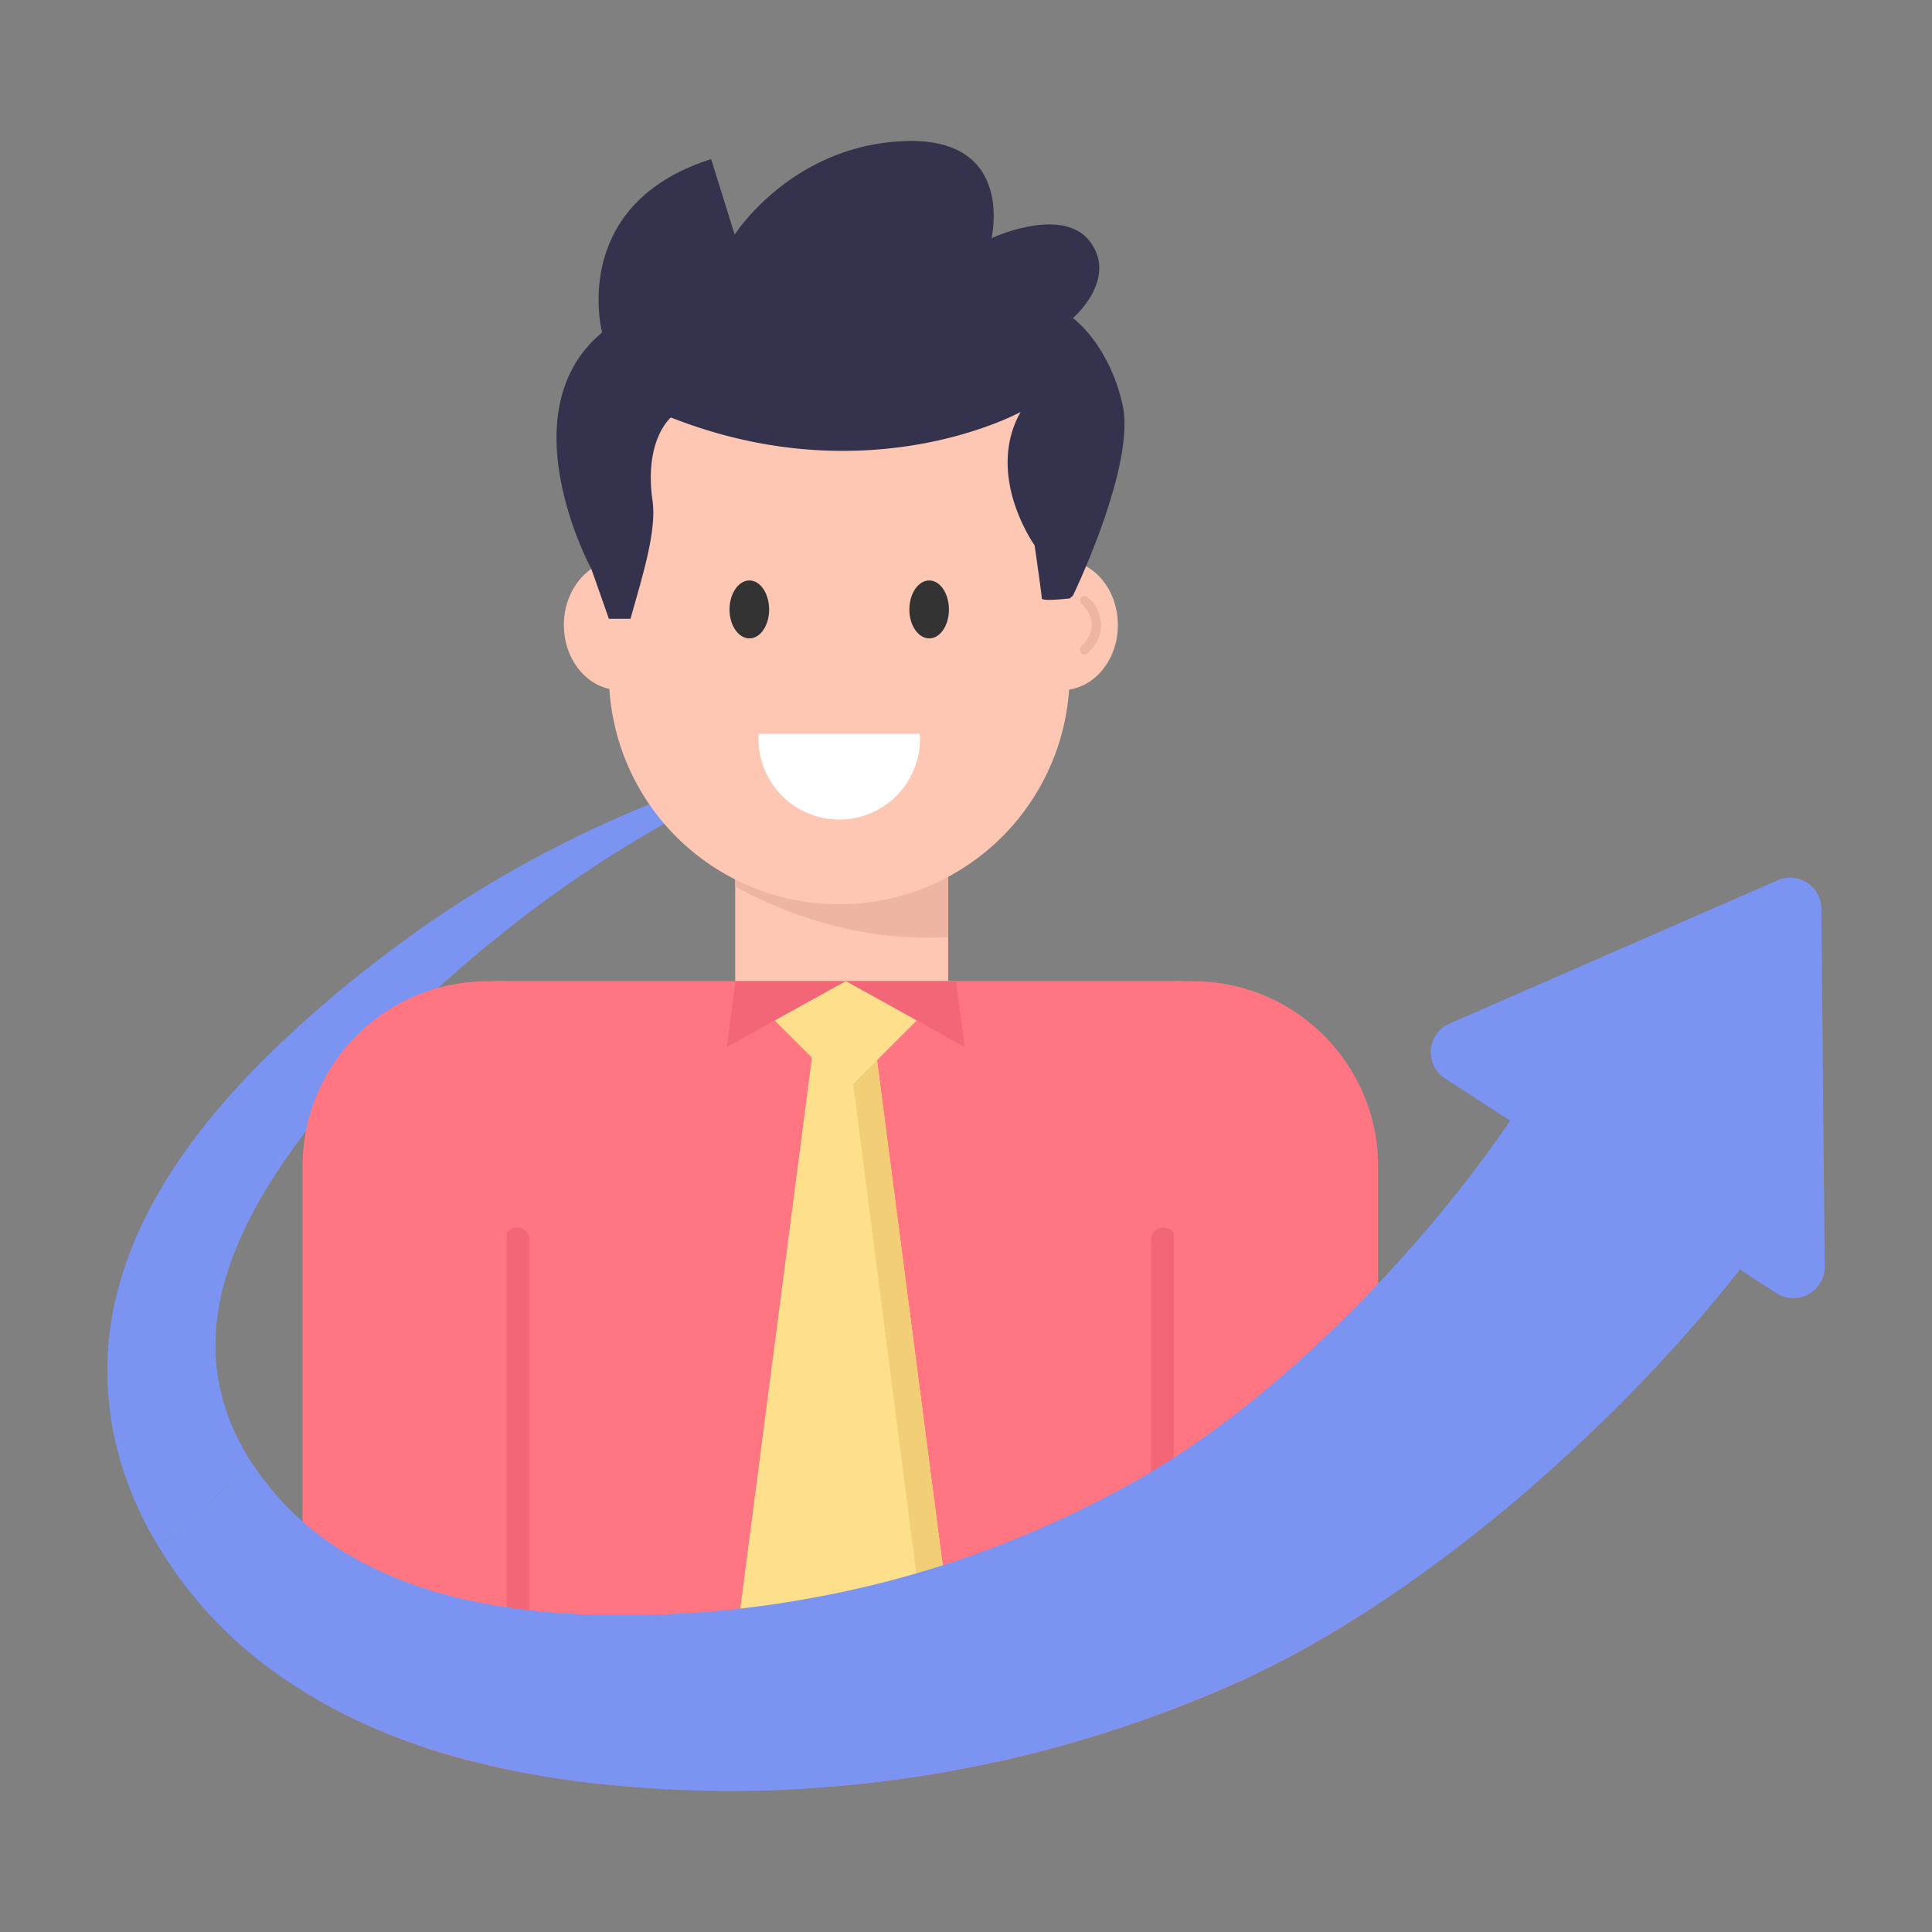 <svg xmlns="http://www.w3.org/2000/svg" viewBox="0 0 72 72" id="personal-growth">
  <rect x="0" y="0" width="72" height="72" fill="#808080" stroke="none"/>
  <path fill="#7b94f2" d="M30.133 28.065c-4.042 1.687-7.822 3.872-11.184 6.538a44.818 44.818 0 0 0-4.744 4.298c-1.454 1.546-2.844 3.17-3.95 4.879-1.1 1.702-1.93 3.525-2.156 5.312-.234 1.78.135 3.475 1.028 5.007.085.148.178.297.277.446l-3.475 3.12a13.226 13.226 0 0 1-.83-1.567 12.282 12.282 0 0 1-1.035-3.808 11.67 11.67 0 0 1 .255-3.922c.603-2.524 1.9-4.645 3.34-6.468 1.468-1.836 3.114-3.382 4.83-4.836a46.064 46.064 0 0 1 5.44-3.936c3.815-2.312 7.942-4.042 12.204-5.063z"></path>
  <path fill="#fdc7b4" d="M27.399 30.804h7.937v5.759h-7.937z"></path>
  <path fill="#efb5a3" d="M35.336 30.804v4.126c-2.81.133-5.443-.54-7.937-1.885v-2.241h7.937z"></path>
  <ellipse cx="39.582" cy="23.292" fill="#fdc7b4" rx="2.078" ry="2.425"></ellipse>
  <path fill="#efb5a3" d="M40.414 24.386a.175.175 0 0 1-.116-.307c.249-.22.386-.5.386-.787 0-.287-.137-.567-.386-.787a.175.175 0 0 1 .231-.262c.326.288.505.66.505 1.05 0 .388-.179.76-.504 1.049a.176.176 0 0 1-.116.044z"></path>
  <ellipse cx="23.092" cy="23.292" fill="#fdc7b4" rx="2.078" ry="2.425"></ellipse>
  <path fill="#fdc7b4" d="M39.862 20.649v4.464a8.586 8.586 0 0 1-8.586 8.585 8.58 8.58 0 0 1-8.585-8.585v-4.464a8.58 8.58 0 0 1 8.585-8.586c2.373 0 4.517.958 6.072 2.513a8.553 8.553 0 0 1 2.514 6.073z"></path>
  <path fill="#333" d="M28.663 22.715c0 .596-.327 1.076-.734 1.076-.408 0-.742-.48-.742-1.076s.334-1.083.742-1.083c.407 0 .734.487.734 1.083zm6.701 0c0 .596-.327 1.076-.734 1.076s-.741-.48-.741-1.076.334-1.083.741-1.083.734.487.734 1.083z"></path>
  <path fill="#fff" d="M28.28 27.348c-.002.044-.013.085-.013.13a3.01 3.01 0 1 0 6.019 0c0-.045-.012-.086-.013-.13H28.28z"></path>
  <path fill="#34324c" d="m39.986 22.197-.12.105s-1.041.119-1.041 0c0-.12-.268-1.98-.268-1.98s-1.86-2.59-.521-4.97c0 0-5.638 3.123-13.034.206 0 0-1.007.832-.685 3.095.158 1.11-.345 2.726-.821 4.408h-.804l-.655-1.86s-3.17-5.834.402-8.811c0 0-1.265-4.763 4.063-6.46l.878 2.814s2.098-3.304 6.28-3.483c4.198-.193 3.29 3.617 3.29 3.617s2.664-1.25 3.69.149c1.013 1.398-.654 2.827-.654 2.827s1.34.968 1.845 3.215c.521 2.247-1.845 7.128-1.845 7.128zM37.204 65.651a46.32 46.32 0 0 1-6.22.936h-7.503a34.29 34.29 0 0 1-4.673-.666c-.383-.078-.76-.17-1.142-.27h19.538z"></path>
  <path fill="#ff7581" d="M46.87 39.581V62.34c-.177.092-.355.178-.532.262-.553.235-1.1.49-1.66.71a96.72 96.72 0 0 1-.858.34c-.02.007-.05.021-.078.028-.276.107-.56.213-.844.312a46.54 46.54 0 0 1-5.694 1.66 46.32 46.32 0 0 1-6.22.936h-7.503a34.29 34.29 0 0 1-4.673-.666c-.383-.078-.76-.17-1.142-.27-.334-.085-.667-.17-1-.27-.39-.113-.78-.233-1.163-.375V39.58a3.022 3.022 0 0 1 2.872-3.014c.05-.006.1-.006.149-.006h25.332a3.015 3.015 0 0 1 3.014 3.02z"></path>
  <path fill="#f26678" d="M43.82 46.205v17.446c-.02.007-.05.021-.078.028-.276.107-.56.213-.844.312V46.205a.46.46 0 1 1 .922 0zm-24.083 0v19.9c-.284-.05-.568-.107-.851-.17a.355.355 0 0 1-.078-.014V46.205a.46.46 0 0 1 .461-.461c.255 0 .468.206.468.461z"></path>
  <path fill="#fddf8c" d="m35.413 60.509-3.952 3.822-3.946-3.822 2.954-22.716h1.991z"></path>
  <path fill="#f2cf77" d="m31.461 64.331 2.824-4.625-2.824-21.913h.999l2.953 22.716z"></path>
  <path fill="#fddf8c" d="m35.629 36.567-4.112 4.111-4.111-4.111z"></path>
  <path fill="#f26678" d="M27.409 36.563h4.111l-4.432 2.454zM35.952 39.017l-3.775-2.091-.657-.363h4.106z"></path>
  <path fill="#ff7581" d="M51.359 43.468v16.304l-.192.128a43.09 43.09 0 0 1-3.155 1.872c-.376.191-.76.383-1.142.567-.177.092-.355.178-.532.262-.553.235-1.1.49-1.66.71a96.72 96.72 0 0 1-.858.34c-.02.007-.05.021-.078.028V36.567h.717c3.808 0 6.9 3.093 6.9 6.9zM18.886 36.567v29.368a21.958 21.958 0 0 1-1.22-.284c-.334-.085-.667-.17-1-.27-.39-.113-.78-.233-1.163-.375a20.7 20.7 0 0 1-4.227-2V43.468c0-3.808 3.085-6.9 6.893-6.9h.717z"></path>
  <path fill="#7b94f2" d="M66.557 45.014c-2.851 4.035-6.092 7.46-9.674 10.567-1.8 1.546-3.687 3-5.716 4.319a43.09 43.09 0 0 1-3.155 1.872c-.546.283-1.114.56-1.674.83-.553.234-1.1.49-1.66.709a46.227 46.227 0 0 1-13.857 3.29 44.513 44.513 0 0 1-7.078.008c-2.333-.164-4.716-.54-7.077-1.228-2.355-.687-4.68-1.744-6.744-3.297a15.627 15.627 0 0 1-3.993-4.418l3.475-3.12a10.777 10.777 0 0 0 3.454 3.311c1.538.93 3.318 1.553 5.205 1.9 1.886.355 3.872.469 5.9.426a37.767 37.767 0 0 0 6-.581 38.287 38.287 0 0 0 11.262-3.816c.44-.22.865-.468 1.298-.702.404-.248.8-.482 1.198-.737a36.831 36.831 0 0 0 2.362-1.674 46.427 46.427 0 0 0 4.432-3.957c2.808-2.844 5.354-6.05 7.283-9.34l8.759 5.638z"></path>
  <path fill="#7b94f2" d="m66.2 48.192-12.346-8a1.166 1.166 0 0 1 .167-2.047l12.224-5.338a1.166 1.166 0 0 1 1.633 1.058L68 47.203a1.166 1.166 0 0 1-1.8.99z"></path>
</svg>
